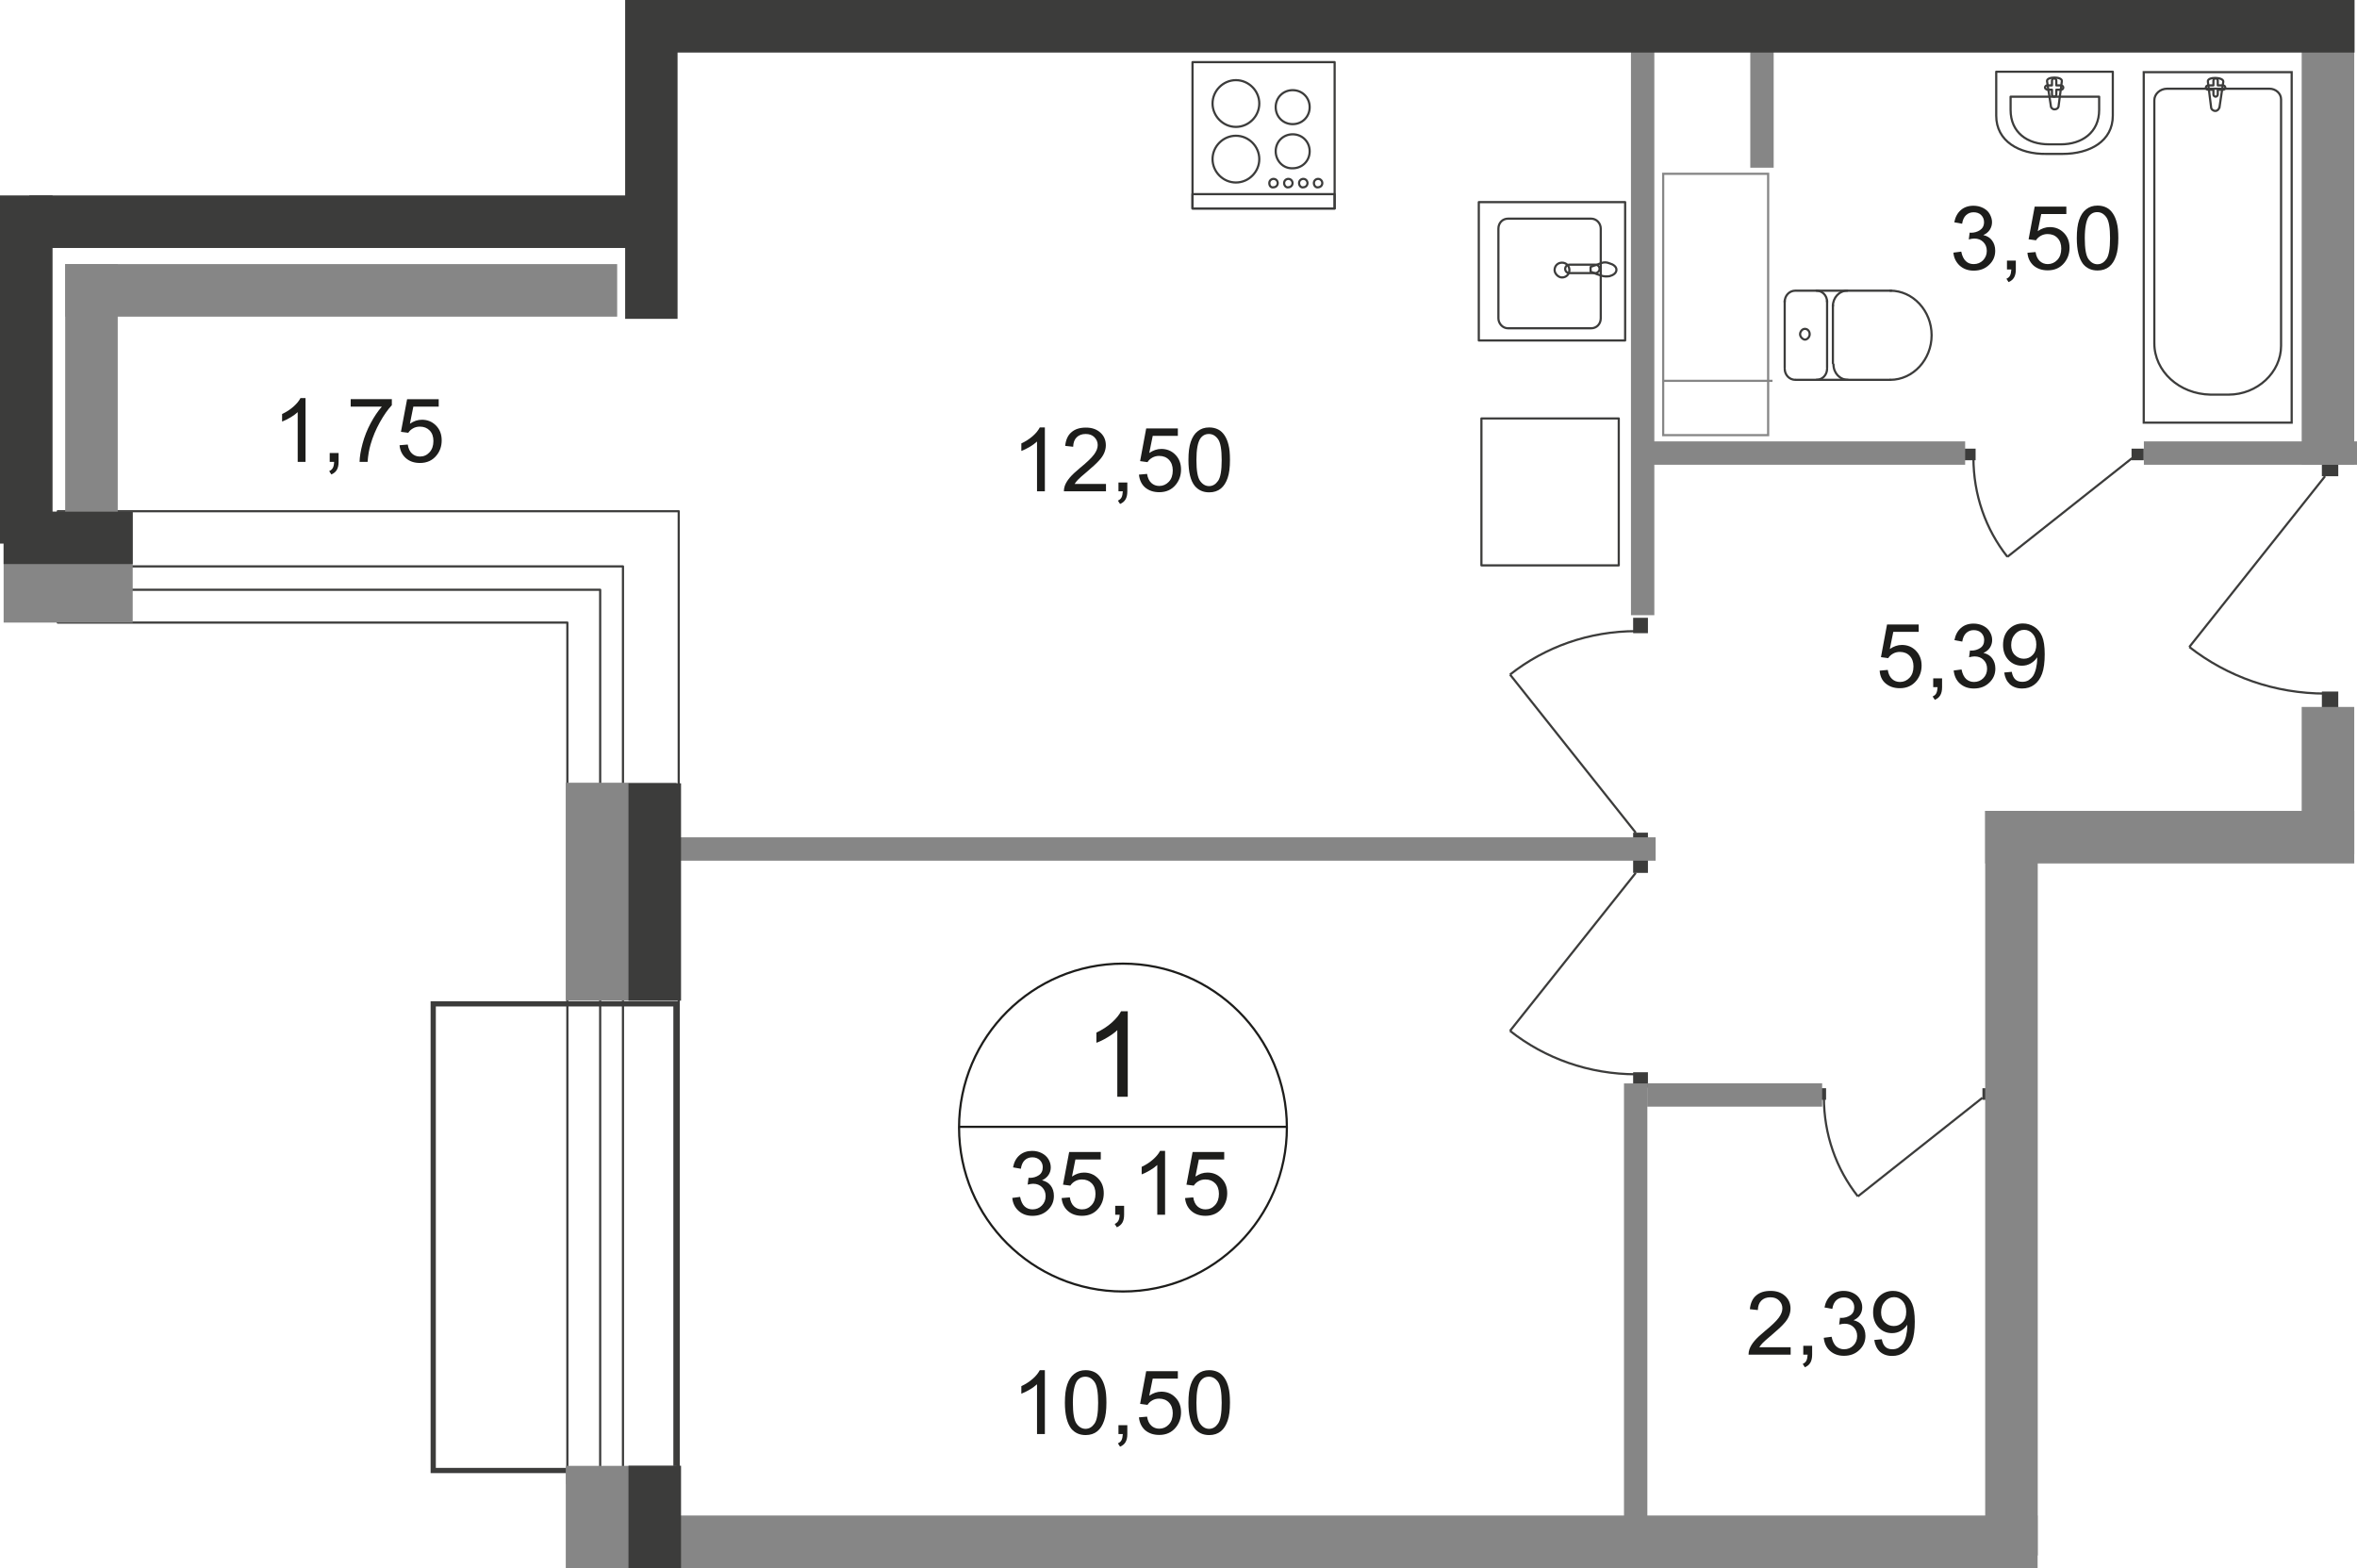 <?xml version="1.0" encoding="UTF-8"?><svg id="_Слой_1" xmlns="http://www.w3.org/2000/svg" width="1623.5" height="1080" viewBox="0 0 1623.5 1080"><defs><style>.cls-1,.cls-2,.cls-3,.cls-4{fill:none;stroke-width:1.5px;}.cls-1,.cls-3{stroke-miterlimit:22.926;}.cls-1,.cls-4{stroke:#3c3c3b;}.cls-5{isolation:isolate;}.cls-6{fill:#868686;}.cls-2{stroke:#868686;stroke-miterlimit:10;}.cls-7{fill:#1d1d1b;}.cls-3{stroke:#1d1d1b;}.cls-8{fill:#3c3c3b;}.cls-4{stroke-linecap:round;stroke-linejoin:round;}</style></defs><path class="cls-8" d="M463.8,693.2v317.8h-163.6v-317.8h163.6M467.5,689.6h-170.9v325h170.9v-325h0Z"/><polyline class="cls-4" points="467.5 426.6 467.5 1021.9 390.8 1021.9 390.8 428.8 390.4 428.8 39.8 428.8 39.8 352.1 467.5 352.1 467.5 428.8"/><polygon class="cls-4" points="429.1 390.1 429.1 1021.9 413.4 1021.9 413.4 406.2 413.1 406.2 39.8 406.2 39.8 390.1 429.1 390.1"/><rect class="cls-2" x="1145.6" y="119.7" width="72.3" height="180"/><line class="cls-2" x1="1220.9" y1="262.3" x2="1145.7" y2="262.3"/><rect class="cls-8" x="1599.3" y="476.3" width="11.3" height="11.3"/><rect class="cls-8" x="1599.3" y="316.7" width="11.3" height="11.3"/><path class="cls-1" d="M1508,445.6c26.3,20.5,58.8,32.1,93.9,32.1"/><line class="cls-1" x1="1601.5" y1="328" x2="1508" y2="445.6"/><rect class="cls-8" x="1352.4" y="309" width="8.4" height="8"/><rect class="cls-8" x="1468.2" y="309" width="8.4" height="8"/><path class="cls-1" d="M1382.7,383.5c-15-19-23.4-42.7-23.4-68.3"/><line class="cls-1" x1="1468.5" y1="315.6" x2="1382.7" y2="383.5"/><rect class="cls-8" x="1124.9" y="738.5" width="10.2" height="10.6"/><rect class="cls-8" x="1124.9" y="590.6" width="10.2" height="10.6"/><path class="cls-1" d="M1040.1,710c24.1,19,54.4,29.9,86.9,29.9"/><line class="cls-1" x1="1126.7" y1="601.2" x2="1040.1" y2="710"/><rect class="cls-8" x="1124.9" y="425.5" width="10.2" height="10.6"/><rect class="cls-8" x="1124.9" y="573.5" width="10.2" height="10.6"/><path class="cls-1" d="M1040.1,464.6c24.1-19,54.4-29.9,86.9-29.9"/><line class="cls-1" x1="1126.7" y1="573.5" x2="1040.1" y2="464.6"/><path class="cls-1" d="M1279.7,824c-15-19-23.4-42.7-23.4-68.3"/><line class="cls-1" x1="1365.5" y1="756.1" x2="1279.7" y2="824"/><rect class="cls-8" x="1249.4" y="749.5" width="8.4" height="8"/><rect class="cls-8" x="1365.5" y="749.5" width="8.4" height="8"/><path class="cls-4" d="M1236.6,261.6c-4,0-7.3-3.3-7.3-7.7"/><path class="cls-4" d="M1229.3,207.9c0-4.4,3.3-7.7,7.3-7.7"/><line class="cls-4" x1="1229.3" y1="207.1" x2="1229.3" y2="253.2"/><line class="cls-4" x1="1237" y1="261.6" x2="1302" y2="261.6"/><path class="cls-4" d="M1302,200.2c15.7,0,28.5,13.9,28.5,30.7s-12.8,30.7-28.5,30.7"/><line class="cls-4" x1="1302.7" y1="200.2" x2="1237.3" y2="200.2"/><path class="cls-4" d="M1239.9,230.2c0-1.8,1.5-3.7,3.3-3.7s3.3,1.5,3.3,3.7c0,1.8-1.5,3.7-3.3,3.7-1.5-.1-3.3-1.9-3.3-3.7Z"/><path class="cls-4" d="M1251.2,200.2c4,0,7.3,3.3,7.3,7.7"/><line class="cls-4" x1="1258.5" y1="207.1" x2="1258.5" y2="253.2"/><path class="cls-4" d="M1258.5,253.9c0,4.4-3.3,7.7-7.3,7.7"/><path class="cls-4" d="M1272.8,261.6c-5.5,0-9.9-4.7-9.9-10.6"/><line class="cls-4" x1="1262.5" y1="250.2" x2="1262.5" y2="210.1"/><path class="cls-4" d="M1262.5,210.8c0-5.8,4.4-10.6,9.9-10.6"/><rect class="cls-1" x="1476.6" y="49.7" width="101.9" height="241.4"/><path class="cls-1" d="M1483.9,236.4V69.1c0-4.4,4-8,8.8-8h70.5c4.4,0,8,3.3,8,7.3v169.8c0,18.3-16.4,33.6-36.2,33.6h-12.4c-21.6-.4-38.7-16.1-38.7-35.4Z"/><path class="cls-1" d="M1528.8,73.8l2.6-17.5c.4-3.3-11.3-3.7-10.6,0l2.2,17.5c0,1.5,1.5,2.6,2.9,2.6s2.5-1.1,2.9-2.6Z"/><path class="cls-4" d="M1532.8,60.3h0c0-.7-.7-1.5-1.5-1.5h-3.7v-3.3c0-.7-.7-1.5-1.5-1.5-.7,0-1.5.7-1.5,1.5v3.3h-3.7c-.7,0-1.5.7-1.5,1.5s.7,1.5,1.5,1.5h3.7v3.3c0,.7.7,1.5,1.5,1.5.7,0,1.5-.7,1.5-1.5v-3.3h3.7c.8,0,1.5-.7,1.5-1.5Z"/><path class="cls-4" d="M1375,79.7v-30.3h80.3v30.3c0,17.5-15.7,26.3-34.7,26.3h-11c-18.9.3-34.6-8.8-34.6-26.3Z"/><path class="cls-4" d="M1384.9,75.7v-9.1h61v9.1c0,15.7-12.1,23.7-26.3,23.7h-8.4c-14.6,0-26.3-8-26.3-23.7Z"/><path class="cls-4" d="M1412.6,72.7l-2.6-16.8c-.4-3.3,10.6-3.3,10.2,0l-2.2,16.8c0,1.5-1.1,2.6-2.9,2.6-1.4,0-2.5-1.1-2.5-2.6Z"/><path class="cls-4" d="M1408.6,60.3h0c0-.7.7-1.5,1.5-1.5h3.3v-3.3c0-.7.7-1.5,1.5-1.5.7,0,1.5.7,1.5,1.5v3.3h3.3c.7,0,1.5.7,1.5,1.5s-.7,1.5-1.5,1.5h-3.3v3.3c0,.7-.7,1.5-1.5,1.5-.7,0-1.5-.7-1.5-1.5v-3.3h-3.3c-.7-.4-1.5-.7-1.5-1.5Z"/><rect class="cls-4" x="821.4" y="42.8" width="97.9" height="100.8"/><path class="cls-4" d="M835.2,71.3c0-8.8,7.3-16.1,16.1-16.1s16.1,7.3,16.1,16.1-7.3,16.1-16.1,16.1-16.1-7.4-16.1-16.1Z"/><path class="cls-4" d="M835.2,109.6c0-8.8,7.3-16.1,16.1-16.1s16.1,7.3,16.1,16.1-7.3,16.1-16.1,16.1-16.1-7.3-16.1-16.1Z"/><path class="cls-4" d="M878.7,104.2c0-6.6,5.1-11.7,11.7-11.7s11.7,5.1,11.7,11.7-5.1,11.7-11.7,11.7c-6.6.3-11.7-5.2-11.7-11.7Z"/><path class="cls-4" d="M878.7,73.8c0-6.6,5.1-11.7,11.7-11.7s11.7,5.1,11.7,11.7-5.1,11.7-11.7,11.7-11.7-5.1-11.7-11.7Z"/><rect class="cls-4" x="821.4" y="133.7" width="97.9" height="9.9"/><path class="cls-4" d="M874.3,126.1c0-1.8,1.5-2.9,2.9-2.9,1.8,0,2.9,1.5,2.9,2.9,0,1.8-1.5,2.9-2.9,2.9-1.8.4-2.9-1.1-2.9-2.9Z"/><path class="cls-4" d="M884.5,126.1c0-1.8,1.5-2.9,2.9-2.9,1.8,0,2.9,1.5,2.9,2.9,0,1.8-1.5,2.9-2.9,2.9-1.4.4-2.9-1.1-2.9-2.9Z"/><path class="cls-4" d="M894.8,126.1c0-1.8,1.5-2.9,2.9-2.9,1.8,0,2.9,1.5,2.9,2.9,0,1.8-1.5,2.9-2.9,2.9-1.5.4-2.9-1.1-2.9-2.9Z"/><path class="cls-4" d="M905,126.1c0-1.8,1.5-2.9,2.9-2.9,1.8,0,2.9,1.5,2.9,2.9,0,1.8-1.5,2.9-2.9,2.9-1.4.4-2.9-1.1-2.9-2.9Z"/><path class="cls-4" d="M1038.7,226.1h57.3c3.7,0,6.6-2.9,6.6-6.9v-61.7c0-3.7-2.9-6.9-6.6-6.9h-57.3c-3.7,0-6.6,2.9-6.6,6.9v61.7c0,3.6,2.9,6.9,6.6,6.9Z"/><path class="cls-4" d="M1075.9,191.1c2.9,0,5.1-2.2,5.1-5.1s-2.2-5.1-5.1-5.1-5.1,2.2-5.1,5.1c0,2.5,2.6,5.1,5.1,5.1Z"/><rect class="cls-4" x="1018.6" y="139.2" width="100.8" height="95.3"/><path class="cls-4" d="M1081,182.3h17.9c1.8,0,2.9,1.5,2.9,2.9,0,1.5-1.5,2.9-2.9,2.9h-17.9c-1.8,0-2.9-1.5-2.9-2.9s1.1-2.9,2.9-2.9Z"/><path class="cls-4" d="M1102.9,181.2c-2.6,1.1-4,1.5-5.1,1.8-.7.4-1.5.4-1.8.7,0,0-.4,0-.4.4v2.8s0,.4.4.4,1.1.4,1.8.7c1.1.4,2.6,1.1,5.1,1.8,1.8.7,4,.7,5.8.4,2.6-.7,4.7-2.2,4.7-4.4s-2.2-3.7-4.7-4.4c-2.1-.9-3.9-.9-5.8-.2Z"/><rect class="cls-4" x="1020.4" y="288.2" width="94.6" height="101.2"/><rect class="cls-6" x="1134.1" y="304" width="219.5" height="16.1"/><rect class="cls-6" x="1134.6" y="746.1" width="120.5" height="16.1"/><rect class="cls-6" x="1476.7" y="304" width="146.8" height="16.1"/><rect class="cls-6" x="458.2" y="576.7" width="682.2" height="16.1"/><rect class="cls-6" x="1118.6" y="746.2" width="16.1" height="311.2"/><rect class="cls-6" x="1123.4" y="25.3" width="16.1" height="398.4"/><rect class="cls-6" x="1205.6" y="25.3" width="16.1" height="90.2"/><polyline class="cls-6" points="431.7 1080 431.7 1043.8 1403.5 1043.8 1403.5 1080"/><rect class="cls-6" x="1367.4" y="558.5" width="254.2" height="36.2"/><rect class="cls-6" x="1585.4" y=".1" width="36.2" height="319.9"/><rect class="cls-6" x="1585.4" y="486.9" width="36.2" height="101.5"/><rect class="cls-6" x="1367.4" y="558.5" width="36.2" height="512.8"/><rect class="cls-6" x="44.9" y="181.9" width="36.2" height="230.8"/><rect class="cls-6" x="44.9" y="181.9" width="380.2" height="36.2"/><polyline class="cls-6" points="2.5 352.5 91.4 352.5 91.4 428.8 2.5 428.8"/><polyline class="cls-6" points="389.7 1080 389.7 1009.6 466 1009.6 466 1080"/><rect class="cls-6" x="389.7" y="539.1" width="76.3" height="150.1"/><rect class="cls-8" x="442.9" width="1178.9" height="36.2"/><rect class="cls-8" x="20.2" y="134.6" width="415.2" height="36.2"/><polyline class="cls-8" points="36.2 134.6 36.2 374.4 0 374.4 0 134.6"/><polyline class="cls-8" points="466.7 0 466.7 219.6 430.6 219.6 430.6 0"/><polyline class="cls-8" points="2.5 352.4 91.4 352.4 91.4 388.5 2.5 388.5"/><rect class="cls-8" x="432.9" y="539.5" width="36.2" height="149.7"/><polyline class="cls-8" points="432.9 1080 432.9 1009.5 469.1 1009.5 469.1 1080"/><g class="cls-5"><path class="cls-7" d="M719.7,987.7h-5.4v-34.3c-1.3,1.2-3,2.5-5.1,3.7s-4,2.2-5.7,2.8v-5.2c3-1.4,5.6-3.1,7.9-5.1,2.3-2,3.8-4,4.8-5.9h3.5v44Z"/><path class="cls-7" d="M733.5,966.1c0-5.2.5-9.3,1.6-12.5s2.6-5.6,4.8-7.3c2.1-1.7,4.7-2.6,7.9-2.6,2.4,0,4.4.5,6.2,1.4s3.2,2.3,4.4,4.1,2.1,4,2.7,6.5c.7,2.6,1,6,1,10.4,0,5.1-.5,9.3-1.6,12.4-1.1,3.2-2.6,5.6-4.7,7.3-2.1,1.7-4.8,2.6-8,2.6-4.2,0-7.5-1.5-10-4.5-2.8-3.7-4.3-9.6-4.3-17.8ZM739,966.1c0,7.2.8,12,2.5,14.4s3.8,3.6,6.2,3.6c2.5,0,4.5-1.2,6.2-3.6,1.7-2.4,2.5-7.2,2.5-14.3,0-7.2-.8-12-2.5-14.4s-3.8-3.6-6.3-3.6-4.4,1-5.9,3.1c-1.7,2.6-2.7,7.6-2.7,14.8Z"/><path class="cls-7" d="M770.4,987.7v-6.1h6.1v6.1c0,2.3-.4,4.1-1.2,5.5s-2.1,2.5-3.8,3.2l-1.5-2.3c1.1-.5,2-1.2,2.5-2.2s.8-2.4.9-4.2h-3Z"/><path class="cls-7" d="M784.5,976.2l5.6-.5c.4,2.7,1.4,4.8,2.9,6.2s3.4,2.1,5.5,2.1c2.6,0,4.8-1,6.6-2.9s2.7-4.5,2.7-7.8c0-3.1-.9-5.5-2.6-7.3-1.7-1.8-4-2.7-6.8-2.7-1.7,0-3.3.4-4.7,1.2s-2.5,1.8-3.3,3.1l-5.1-.7,4.2-22.5h21.8v5.1h-17.3l-2.4,11.8c2.6-1.8,5.4-2.8,8.3-2.8,3.8,0,7.1,1.3,9.7,4,2.6,2.6,3.9,6.1,3.9,10.2,0,4-1.2,7.4-3.5,10.3-2.8,3.5-6.6,5.3-11.5,5.3-4,0-7.2-1.1-9.8-3.3-2.4-2.2-3.8-5.1-4.2-8.8Z"/><path class="cls-7" d="M818.6,966.1c0-5.2.5-9.3,1.6-12.5s2.6-5.6,4.8-7.3c2.1-1.7,4.7-2.6,7.9-2.6,2.4,0,4.4.5,6.2,1.4s3.2,2.3,4.4,4.1,2.1,4,2.7,6.5c.7,2.6,1,6,1,10.4,0,5.1-.5,9.3-1.6,12.4-1.1,3.2-2.6,5.6-4.7,7.3-2.1,1.7-4.8,2.6-8,2.6-4.2,0-7.5-1.5-10-4.5-2.9-3.7-4.3-9.6-4.3-17.8ZM824.1,966.1c0,7.2.8,12,2.5,14.4s3.8,3.6,6.2,3.6c2.5,0,4.5-1.2,6.2-3.6s2.5-7.2,2.5-14.3c0-7.2-.8-12-2.5-14.4s-3.8-3.6-6.3-3.6-4.4,1-5.9,3.1c-1.8,2.6-2.7,7.6-2.7,14.8Z"/></g><g class="cls-5"><path class="cls-7" d="M1233.4,927.8v5.2h-29c0-1.3.2-2.5.6-3.7.7-2,1.9-3.9,3.5-5.8,1.6-1.9,4-4.1,7-6.6,4.8-3.9,8-7,9.7-9.3s2.5-4.4,2.5-6.5-.8-3.9-2.3-5.4-3.5-2.2-6-2.2c-2.6,0-4.7.8-6.2,2.3-1.6,1.6-2.3,3.7-2.4,6.5l-5.5-.6c.4-4.1,1.8-7.3,4.3-9.4,2.5-2.2,5.8-3.2,10-3.2s7.5,1.2,10,3.5,3.7,5.2,3.7,8.7c0,1.8-.4,3.5-1.1,5.2s-1.9,3.5-3.6,5.3c-1.7,1.9-4.4,4.4-8.3,7.7-3.2,2.7-5.3,4.5-6.2,5.5-.9,1-1.7,1.9-2.3,2.9h21.6v-.1Z"/><path class="cls-7" d="M1242.1,933v-6.1h6.1v6.1c0,2.3-.4,4.1-1.2,5.5s-2.1,2.5-3.8,3.2l-1.5-2.3c1.1-.5,2-1.2,2.5-2.2s.8-2.4.9-4.2h-3Z"/><path class="cls-7" d="M1256.2,921.4l5.4-.7c.6,3,1.7,5.2,3.2,6.6,1.5,1.3,3.3,2,5.4,2,2.5,0,4.7-.9,6.4-2.6s2.6-3.9,2.6-6.5c0-2.5-.8-4.5-2.4-6.1s-3.7-2.4-6.2-2.4c-1,0-2.3.2-3.8.6l.6-4.7c.4,0,.6.1.9.1,2.3,0,4.4-.6,6.2-1.8s2.7-3,2.7-5.5c0-2-.7-3.6-2-4.9-1.3-1.3-3.1-1.9-5.2-1.9s-3.8.7-5.2,2-2.3,3.3-2.7,5.9l-5.4-1c.7-3.6,2.2-6.4,4.5-8.4s5.2-3,8.7-3c2.4,0,4.6.5,6.6,1.5s3.6,2.4,4.6,4.2c1.1,1.8,1.6,3.7,1.6,5.6s-.5,3.6-1.5,5.2c-1,1.6-2.5,2.8-4.5,3.7,2.6.6,4.6,1.8,6,3.7s2.2,4.2,2.2,7.1c0,3.8-1.4,7.1-4.2,9.7-2.8,2.7-6.3,4-10.6,4-3.8,0-7-1.1-9.6-3.4s-3.9-5.3-4.3-9Z"/><path class="cls-7" d="M1291,922.9l5.2-.5c.4,2.4,1.3,4.2,2.5,5.3s2.8,1.6,4.8,1.6c1.7,0,3.1-.4,4.3-1.1,1.2-.8,2.3-1.8,3.1-3,.8-1.3,1.5-3,2-5.1s.8-4.3.8-6.6v-1.1c-1.1,1.7-2.5,3.1-4.4,4.2-1.9,1.1-3.9,1.6-6.1,1.6-3.6,0-6.7-1.3-9.2-3.9-2.5-2.6-3.8-6.1-3.8-10.4,0-4.4,1.3-8,3.9-10.7s5.9-4.1,9.8-4.1c2.8,0,5.5.8,7.8,2.3,2.4,1.5,4.2,3.7,5.4,6.6,1.2,2.8,1.8,6.9,1.8,12.3,0,5.6-.6,10.1-1.8,13.4-1.2,3.3-3,5.8-5.4,7.6s-5.2,2.6-8.4,2.6c-3.4,0-6.2-1-8.4-2.9-2.1-2-3.4-4.7-3.9-8.1ZM1313,903.5c0-3.1-.8-5.5-2.5-7.4s-3.6-2.7-5.9-2.7c-2.4,0-4.5,1-6.2,2.9-1.8,2-2.7,4.5-2.7,7.6,0,2.8.8,5.1,2.5,6.8s3.8,2.6,6.2,2.6c2.5,0,4.5-.9,6.1-2.6,1.7-1.7,2.5-4.1,2.5-7.2Z"/></g><g class="cls-5"><path class="cls-7" d="M1294.7,461.9l5.6-.5c.4,2.7,1.4,4.8,2.9,6.2,1.5,1.4,3.4,2.1,5.5,2.1,2.6,0,4.8-1,6.6-2.9s2.7-4.5,2.7-7.8c0-3.1-.9-5.5-2.6-7.3s-4-2.7-6.8-2.7c-1.7,0-3.3.4-4.7,1.2-1.4.8-2.5,1.8-3.3,3.1l-5-.7,4.2-22.5h21.8v5.1h-17.5l-2.4,11.8c2.6-1.8,5.4-2.8,8.3-2.8,3.8,0,7.1,1.3,9.7,4s3.9,6.1,3.9,10.2c0,4-1.2,7.4-3.5,10.3-2.8,3.5-6.6,5.3-11.5,5.3-4,0-7.2-1.1-9.8-3.3s-3.8-5.1-4.1-8.8Z"/><path class="cls-7" d="M1331.6,473.3v-6.1h6.1v6.1c0,2.3-.4,4.1-1.2,5.5s-2.1,2.5-3.8,3.2l-1.5-2.3c1.1-.5,2-1.2,2.5-2.2s.8-2.4.9-4.2h-3Z"/><path class="cls-7" d="M1345.7,461.8l5.4-.7c.6,3,1.7,5.2,3.2,6.6,1.5,1.3,3.3,2,5.4,2,2.5,0,4.7-.9,6.4-2.6s2.6-3.9,2.6-6.5c0-2.5-.8-4.5-2.4-6.1s-3.7-2.4-6.2-2.4c-1,0-2.3.2-3.8.6l.6-4.7c.4,0,.6.1.9.1,2.3,0,4.4-.6,6.2-1.8s2.7-3,2.7-5.5c0-2-.7-3.6-2-4.9s-3.1-1.9-5.2-1.9-3.8.7-5.2,2-2.3,3.3-2.7,5.9l-5.4-1c.7-3.6,2.2-6.4,4.5-8.4s5.2-3,8.7-3c2.4,0,4.6.5,6.6,1.5s3.6,2.4,4.6,4.2c1.1,1.8,1.6,3.7,1.6,5.6s-.5,3.6-1.5,5.2-2.5,2.8-4.5,3.7c2.6.6,4.6,1.8,6,3.7s2.2,4.2,2.2,7.1c0,3.8-1.4,7.1-4.2,9.7-2.8,2.7-6.3,4-10.6,4-3.8,0-7-1.1-9.6-3.4s-3.9-5.4-4.3-9Z"/><path class="cls-7" d="M1380.5,463.2l5.2-.5c.4,2.4,1.3,4.2,2.5,5.3,1.2,1.1,2.8,1.6,4.8,1.6,1.7,0,3.1-.4,4.3-1.1,1.2-.8,2.3-1.8,3.1-3,.8-1.3,1.5-3,2-5.1s.8-4.3.8-6.6v-1.1c-1.1,1.7-2.5,3.1-4.4,4.2s-3.9,1.6-6.1,1.6c-3.6,0-6.7-1.3-9.2-3.9s-3.8-6.1-3.8-10.4c0-4.4,1.3-8,3.9-10.7s5.9-4.1,9.8-4.1c2.8,0,5.5.8,7.8,2.3,2.4,1.5,4.2,3.7,5.4,6.6,1.2,2.8,1.8,6.9,1.8,12.3,0,5.6-.6,10.1-1.8,13.4-1.2,3.3-3,5.8-5.4,7.6s-5.2,2.6-8.4,2.6c-3.4,0-6.2-1-8.4-2.9-2.1-2-3.4-4.6-3.9-8.1ZM1402.6,443.9c0-3.1-.8-5.5-2.5-7.4s-3.6-2.7-5.9-2.7c-2.4,0-4.5,1-6.2,2.9-1.8,2-2.7,4.5-2.7,7.6,0,2.8.8,5.1,2.5,6.8,1.7,1.7,3.8,2.6,6.2,2.6,2.5,0,4.5-.9,6.1-2.6,1.7-1.7,2.5-4.1,2.5-7.2Z"/></g><g class="cls-5"><path class="cls-7" d="M719.7,338.4h-5.4v-34.3c-1.3,1.2-3,2.5-5.1,3.7s-4,2.2-5.7,2.8v-5.2c3-1.4,5.6-3.1,7.9-5.1,2.3-2,3.8-4,4.8-5.9h3.5v44Z"/><path class="cls-7" d="M761.8,333.2v5.2h-29c0-1.3.2-2.5.6-3.7.7-2,1.9-3.9,3.5-5.8s4-4.1,7-6.6c4.8-3.9,8-7,9.7-9.3s2.5-4.4,2.5-6.5-.8-3.9-2.3-5.4-3.5-2.2-6-2.2c-2.6,0-4.7.8-6.2,2.3-1.6,1.6-2.3,3.7-2.4,6.5l-5.5-.6c.4-4.1,1.8-7.3,4.3-9.4,2.5-2.2,5.8-3.2,10-3.2s7.5,1.2,10,3.5,3.7,5.2,3.7,8.7c0,1.8-.4,3.5-1.1,5.2-.7,1.7-1.9,3.5-3.6,5.3-1.7,1.9-4.4,4.4-8.3,7.7-3.2,2.7-5.3,4.5-6.2,5.5s-1.7,1.9-2.3,2.9h21.6v-.1Z"/><path class="cls-7" d="M770.4,338.4v-6.1h6.1v6.1c0,2.3-.4,4.1-1.2,5.5s-2.1,2.5-3.8,3.2l-1.5-2.3c1.1-.5,2-1.2,2.5-2.2s.8-2.4.9-4.2h-3Z"/><path class="cls-7" d="M784.5,326.9l5.6-.5c.4,2.7,1.4,4.8,2.9,6.2s3.4,2.1,5.5,2.1c2.6,0,4.8-1,6.6-2.9s2.7-4.5,2.7-7.8c0-3.1-.9-5.5-2.6-7.3-1.7-1.8-4-2.7-6.8-2.7-1.7,0-3.3.4-4.7,1.2-1.4.8-2.5,1.8-3.3,3.1l-5.1-.7,4.2-22.5h21.8v5.1h-17.3l-2.4,11.8c2.6-1.8,5.4-2.8,8.3-2.8,3.8,0,7.1,1.3,9.7,4,2.6,2.6,3.9,6.1,3.9,10.2,0,4-1.2,7.4-3.5,10.3-2.8,3.5-6.6,5.3-11.5,5.3-4,0-7.2-1.1-9.8-3.3-2.4-2.1-3.8-5.1-4.2-8.8Z"/><path class="cls-7" d="M818.6,316.8c0-5.2.5-9.3,1.6-12.5s2.6-5.6,4.8-7.3c2.1-1.7,4.7-2.6,7.9-2.6,2.4,0,4.4.5,6.2,1.4s3.2,2.3,4.4,4.1c1.2,1.8,2.1,4,2.7,6.5.7,2.6,1,6,1,10.4,0,5.1-.5,9.3-1.6,12.4-1.1,3.2-2.6,5.6-4.7,7.3-2.1,1.7-4.8,2.6-8,2.6-4.2,0-7.5-1.5-10-4.5-2.9-3.6-4.3-9.6-4.3-17.8ZM824.1,316.8c0,7.2.8,12,2.5,14.4s3.8,3.6,6.2,3.6c2.5,0,4.5-1.2,6.2-3.6s2.5-7.2,2.5-14.3c0-7.2-.8-12-2.5-14.4s-3.8-3.6-6.3-3.6-4.4,1-5.9,3.1c-1.8,2.7-2.7,7.6-2.7,14.8Z"/></g><g class="cls-5"><path class="cls-7" d="M1345.5,174l5.4-.7c.6,3,1.7,5.2,3.2,6.6s3.3,2,5.4,2c2.5,0,4.7-.9,6.4-2.6,1.7-1.8,2.6-3.9,2.6-6.5,0-2.5-.8-4.5-2.4-6.1s-3.7-2.4-6.2-2.4c-1,0-2.3.2-3.8.6l.6-4.7c.4,0,.6.1.9.1,2.3,0,4.4-.6,6.2-1.8s2.8-3,2.8-5.5c0-2-.7-3.6-2-4.9-1.3-1.3-3.1-1.9-5.2-1.9s-3.8.7-5.2,2-2.3,3.3-2.7,5.9l-5.4-1c.7-3.6,2.2-6.4,4.5-8.4s5.2-3,8.7-3c2.4,0,4.6.5,6.6,1.5s3.6,2.4,4.6,4.2,1.6,3.7,1.6,5.6-.5,3.6-1.5,5.2-2.5,2.8-4.5,3.7c2.6.6,4.6,1.8,6,3.7s2.2,4.2,2.2,7.1c0,3.8-1.4,7.1-4.2,9.7-2.8,2.7-6.3,4-10.6,4-3.8,0-7-1.1-9.6-3.4-2.6-2.4-4.1-5.4-4.4-9Z"/><path class="cls-7" d="M1382.4,185.6v-6.1h6.1v6.1c0,2.3-.4,4.1-1.2,5.5s-2.1,2.5-3.8,3.2l-1.5-2.3c1.1-.5,2-1.2,2.5-2.2s.8-2.4.9-4.2h-3Z"/><path class="cls-7" d="M1396.5,174.1l5.6-.5c.4,2.7,1.4,4.8,2.9,6.2s3.4,2.1,5.5,2.1c2.6,0,4.8-1,6.6-2.9s2.7-4.5,2.7-7.8c0-3.1-.9-5.5-2.6-7.3s-4-2.7-6.8-2.7c-1.7,0-3.3.4-4.7,1.2-1.4.8-2.5,1.8-3.3,3.1l-5.1-.7,4.2-22.5h21.8v5.1h-17.3l-2.4,11.8c2.6-1.8,5.4-2.8,8.3-2.8,3.8,0,7.1,1.3,9.7,4,2.6,2.6,3.9,6.1,3.9,10.2,0,4-1.2,7.4-3.5,10.3-2.8,3.5-6.6,5.3-11.5,5.3-4,0-7.2-1.1-9.8-3.3-2.4-2.2-3.9-5.1-4.2-8.8Z"/><path class="cls-7" d="M1430.5,164c0-5.2.5-9.3,1.6-12.5s2.6-5.6,4.8-7.3c2.1-1.7,4.7-2.6,7.9-2.6,2.4,0,4.4.5,6.2,1.4,1.8.9,3.2,2.3,4.4,4.1,1.2,1.8,2.1,4,2.7,6.5.7,2.6,1,6,1,10.4,0,5.1-.5,9.3-1.6,12.4-1.1,3.2-2.6,5.6-4.7,7.3s-4.8,2.6-8,2.6c-4.2,0-7.5-1.5-10-4.5-2.8-3.7-4.3-9.6-4.3-17.8ZM1436,164c0,7.2.8,12,2.5,14.4s3.8,3.6,6.2,3.6c2.5,0,4.5-1.2,6.2-3.6s2.5-7.2,2.5-14.3c0-7.2-.8-12-2.5-14.4s-3.8-3.6-6.3-3.6-4.4,1-5.9,3.1c-1.7,2.6-2.7,7.6-2.7,14.8Z"/></g><path class="cls-3" d="M773.5,663.7c62.1,0,112.9,50.4,112.9,112.9,0,62.1-50.4,112.9-112.9,112.9-62.1,0-112.9-50.4-112.9-112.9s50.8-112.9,112.9-112.9Z"/><line class="cls-3" x1="660.7" y1="776.1" x2="886" y2="776.1"/><g class="cls-5"><path class="cls-7" d="M776.8,755.4h-7.2v-45.9c-1.7,1.7-4,3.3-6.8,5s-5.3,2.9-7.6,3.7v-7c4-1.9,7.6-4.2,10.6-6.9s5.1-5.3,6.4-7.8h4.6v58.9Z"/></g><path class="cls-7" d="M210.434,318.121h-5.375v-34.256c-1.295,1.235-2.992,2.469-5.092,3.703-2.101,1.235-3.987,2.161-5.66,2.778v-5.197c3.006-1.414,5.634-3.126,7.885-5.137,2.249-2.011,3.842-3.962,4.778-5.854h3.464v43.963Z"/><path class="cls-7" d="M227.1,318.121v-6.123h6.123v6.123c0,2.249-.398,4.066-1.194,5.451-.797,1.383-2.061,2.454-3.793,3.21l-1.493-2.3c1.135-.498,1.971-1.23,2.509-2.195.538-.966.836-2.355.896-4.167h-3.046Z"/><path class="cls-7" d="M241.555,280.072v-5.167h28.343v4.181c-2.788,2.967-5.55,6.91-8.288,11.827-2.738,4.918-4.854,9.975-6.347,15.172-1.075,3.664-1.762,7.676-2.061,12.036h-5.525c.06-3.444.736-7.606,2.031-12.484,1.294-4.878,3.151-9.582,5.57-14.112,2.419-4.529,4.992-8.348,7.72-11.454h-21.444Z"/><path class="cls-7" d="M275.214,306.652l5.644-.477c.418,2.748,1.389,4.814,2.912,6.197,1.523,1.384,3.36,2.076,5.51,2.076,2.588,0,4.779-.976,6.571-2.927,1.792-1.951,2.688-4.54,2.688-7.765,0-3.066-.862-5.485-2.583-7.257-1.723-1.772-3.978-2.658-6.765-2.658-1.732,0-3.296.394-4.689,1.18-1.394.787-2.489,1.807-3.286,3.062l-5.047-.657,4.241-22.489h21.773v5.137h-17.472l-2.359,11.767c2.628-1.831,5.386-2.748,8.273-2.748,3.823,0,7.048,1.324,9.676,3.972,2.628,2.648,3.942,6.053,3.942,10.214,0,3.962-1.155,7.387-3.464,10.274-2.808,3.544-6.641,5.316-11.498,5.316-3.982,0-7.232-1.115-9.751-3.345-2.519-2.23-3.958-5.186-4.316-8.871Z"/><path class="cls-7" d="M697.257,825.073l5.376-.717c.617,3.046,1.667,5.241,3.151,6.585,1.483,1.344,3.29,2.017,5.421,2.017,2.528,0,4.664-.876,6.406-2.629,1.742-1.752,2.613-3.922,2.613-6.511,0-2.469-.807-4.505-2.419-6.107s-3.664-2.404-6.152-2.404c-1.016,0-2.28.199-3.793.598l.597-4.719c.358.04.647.06.866.06,2.29,0,4.35-.598,6.183-1.792,1.831-1.194,2.748-3.036,2.748-5.525,0-1.971-.667-3.603-2.001-4.898-1.335-1.294-3.057-1.94-5.167-1.94-2.091,0-3.833.656-5.227,1.971-1.394,1.315-2.29,3.285-2.688,5.913l-5.376-.955c.657-3.603,2.15-6.396,4.48-8.378,2.33-1.98,5.227-2.972,8.691-2.972,2.39,0,4.589.513,6.601,1.538,2.011,1.026,3.549,2.425,4.614,4.196,1.065,1.772,1.598,3.654,1.598,5.644,0,1.893-.507,3.614-1.523,5.167s-2.519,2.788-4.51,3.703c2.588.598,4.599,1.837,6.033,3.719s2.15,4.236,2.15,7.064c0,3.822-1.394,7.064-4.181,9.722-2.788,2.657-6.312,3.986-10.573,3.986-3.843,0-7.033-1.145-9.572-3.435-2.539-2.289-3.987-5.256-4.346-8.899Z"/><path class="cls-7" d="M731.245,825.162l5.644-.477c.418,2.748,1.389,4.814,2.912,6.197,1.523,1.384,3.36,2.076,5.51,2.076,2.588,0,4.779-.976,6.571-2.928,1.792-1.95,2.688-4.539,2.688-7.765,0-3.066-.862-5.485-2.583-7.258-1.723-1.772-3.978-2.658-6.765-2.658-1.732,0-3.296.394-4.689,1.18-1.394.787-2.489,1.808-3.286,3.062l-5.047-.657,4.241-22.489h21.773v5.138h-17.472l-2.359,11.767c2.628-1.831,5.386-2.747,8.273-2.747,3.823,0,7.048,1.324,9.676,3.972,2.628,2.648,3.942,6.054,3.942,10.215,0,3.962-1.155,7.387-3.464,10.273-2.808,3.544-6.641,5.316-11.498,5.316-3.982,0-7.232-1.115-9.751-3.345-2.519-2.231-3.958-5.186-4.316-8.871Z"/><path class="cls-7" d="M768.159,836.631v-6.122h6.123v6.122c0,2.25-.398,4.066-1.194,5.451-.797,1.383-2.061,2.453-3.793,3.21l-1.493-2.3c1.135-.497,1.971-1.23,2.509-2.194.538-.967.836-2.356.896-4.167h-3.046Z"/><path class="cls-7" d="M802.505,836.631h-5.375v-34.256c-1.295,1.234-2.992,2.469-5.092,3.703-2.101,1.234-3.987,2.16-5.66,2.777v-5.196c3.006-1.414,5.634-3.126,7.885-5.137,2.249-2.012,3.842-3.962,4.778-5.854h3.464v43.963Z"/><path class="cls-7" d="M816.273,825.162l5.644-.477c.418,2.748,1.389,4.814,2.912,6.197s3.359,2.076,5.51,2.076c2.589,0,4.779-.976,6.571-2.928,1.792-1.95,2.688-4.539,2.688-7.765,0-3.066-.862-5.485-2.584-7.258-1.723-1.772-3.978-2.658-6.765-2.658-1.732,0-3.296.394-4.689,1.18-1.395.787-2.49,1.808-3.286,3.062l-5.048-.657,4.242-22.489h21.771v5.138h-17.471l-2.359,11.767c2.627-1.831,5.385-2.747,8.273-2.747,3.823,0,7.048,1.324,9.677,3.972,2.628,2.648,3.941,6.054,3.941,10.215,0,3.962-1.154,7.387-3.464,10.273-2.808,3.544-6.641,5.316-11.499,5.316-3.982,0-7.232-1.115-9.75-3.345-2.519-2.231-3.958-5.186-4.316-8.871Z"/></svg>